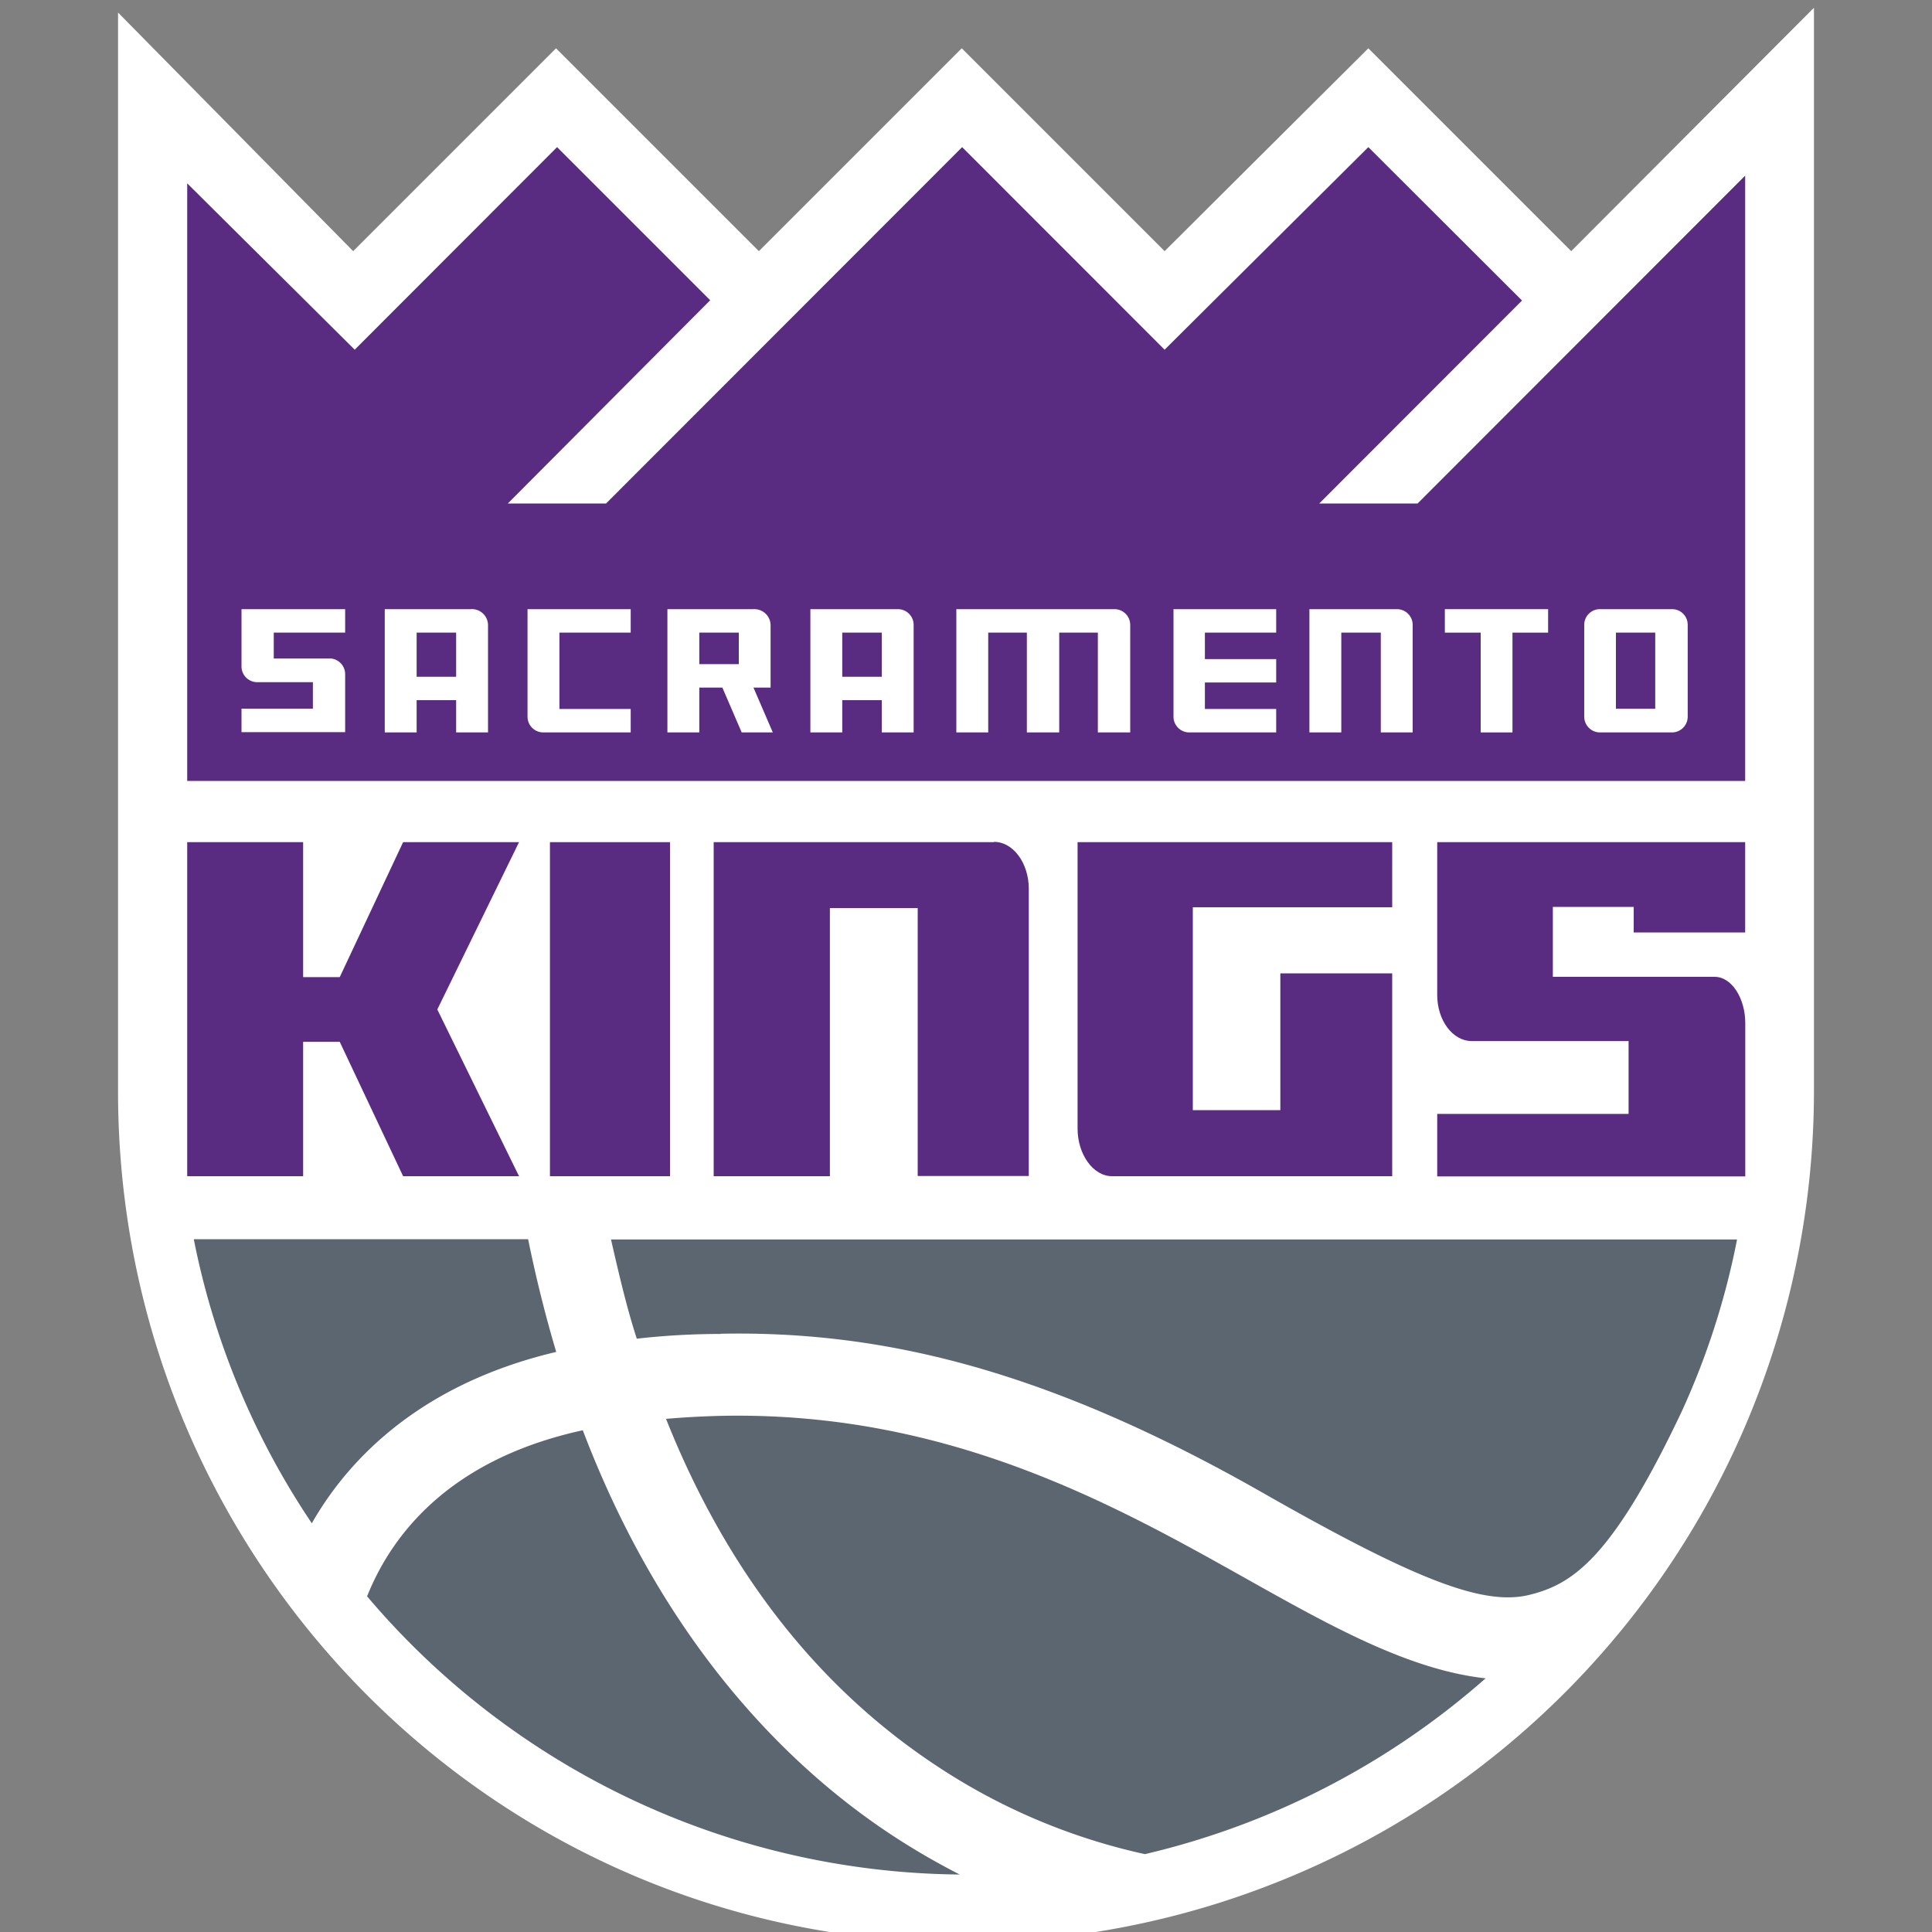 <svg id="Layer_1" data-name="Layer 1" data-sanitized-data-name="Layer 1" xmlns="http://www.w3.org/2000/svg" viewBox="0 0 200 200"><rect x="0" y="0" width="200" height="200" fill="#808080" stroke="none"/><defs><style>.cls-1{fill:#fff;}.cls-2{fill:#5b6670;}.cls-3{fill:#592c82;}</style></defs><title>Team_Logos</title><path class="cls-1" d="M187.78.8,162.65,26l-21-21L120.56,26l-21-21-21,21-21-21-21,21L12.22,1.3V113c0,48.57,39,88.09,87.51,88.09A88.17,88.17,0,0,0,187.78,113V.8Z"></path><path class="cls-2" d="M20.06,128.28a80.6,80.6,0,0,0,12.22,29.41c3.65-6.41,11-14.36,25.3-17.74-1.1-3.68-2.08-7.6-2.91-11.67Z"></path><path class="cls-2" d="M38,165.25a81.32,81.32,0,0,0,61.35,28.8,74.43,74.43,0,0,1-6.48-3.73c-10-6.44-23.69-19-32.54-42.26C46.4,151.1,40.5,159,38,165.25"></path><path class="cls-2" d="M68.93,146.84c6.28,15.8,15.78,27.95,28.24,36.1a63.62,63.62,0,0,0,21.35,9,81.43,81.43,0,0,0,35.27-18.2c-7.94-.87-16.09-5.44-24.7-10.27-13.43-7.54-30.16-16.92-52.74-16.92-2.44,0-4.93.12-7.42.33Z"></path><path class="cls-3" d="M102.88,87.18h-29v34.58H85.91V94H95v27.74h11.5V92c0-2.64-1.61-4.85-3.59-4.85Z"></path><path class="cls-3" d="M111.55,87.18v29.66c0,2.64,1.6,4.92,3.57,4.92h29v-21l-11.58,0v14.16h-9.06v-21h20.64V87.18Z"></path><polygon class="cls-3" points="41.73 87.18 35.17 101.15 31.38 101.15 31.38 87.18 19.38 87.18 19.38 121.76 31.38 121.76 31.38 107.85 35.17 107.85 41.73 121.76 53.73 121.76 45.27 104.5 53.73 87.18 41.73 87.18 41.73 87.18"></polygon><polygon class="cls-3" points="56.93 121.76 69.36 121.76 69.36 87.18 56.93 87.18 56.93 121.76 56.93 121.76"></polygon><path class="cls-3" d="M180.66,96.53V87.18H148.78V103c0,2.63,1.6,4.77,3.57,4.77h16.24v7.54H148.78v6.47h31.89V105.89c0-2.46-1.35-4.77-3.18-4.77H160.75V93.88h8.37v2.65Z"></path><polygon class="cls-3" points="146.75 52.12 136.57 52.12 157.56 31.11 141.65 15.23 120.56 36.2 99.6 15.23 62.74 52.12 52.57 52.12 73.52 31.08 57.67 15.23 36.72 36.2 19.38 18.98 19.38 53.39 19.38 80.84 180.66 80.84 180.66 54.22 180.66 18.18 146.75 52.12 146.75 52.12"></polygon><path class="cls-1" d="M54.61,74.19a1.63,1.63,0,0,0,1.62,1.63h9.06V73.39H57.91v-7.9h7.38V63.06H54.61V74.19Z"></path><path class="cls-1" d="M47.22,70.06H43.13V65.49h4.09v4.57Zm-7.39-7V75.82h3.3V72.48h4.09v3.34h3.3V64.69a1.67,1.67,0,0,0-1.81-1.63Z"></path><path class="cls-1" d="M171.35,73.37h-4.07V65.49h4.07v7.88Zm1.7-10.31h-7.48A1.62,1.62,0,0,0,164,64.68v9.51a1.63,1.63,0,0,0,1.62,1.63h7.48a1.63,1.63,0,0,0,1.61-1.63V64.68a1.61,1.61,0,0,0-1.61-1.62"></path><path class="cls-1" d="M25,69a1.63,1.63,0,0,0,1.63,1.62h5.76v2.74H25v2.43H35.73v-6a1.63,1.63,0,0,0-1.45-1.62H28.34V65.49h7.39V63.06H25v6Z"></path><path class="cls-1" d="M91.28,70.06H87.19V65.49h4.09v4.57Zm1.67-7H83.89V75.82h3.3V72.48h4.09v3.34h3.3V64.69A1.63,1.63,0,0,0,93,63.06"></path><polygon class="cls-1" points="149.57 65.49 153.28 65.49 153.28 75.82 156.57 75.82 156.57 65.49 160.26 65.49 160.26 63.06 149.57 63.06 149.57 65.49 149.57 65.49"></polygon><path class="cls-1" d="M115.37,63.06H99V75.82h3.3V65.49h4V75.82h3.35V65.49h4V75.82H117V64.68a1.63,1.63,0,0,0-1.62-1.62Z"></path><path class="cls-1" d="M144.61,63.06h-9.06V75.82h3.3V65.49h4.09V75.82h3.3V64.68a1.63,1.63,0,0,0-1.63-1.62Z"></path><path class="cls-1" d="M121.48,74.19a1.63,1.63,0,0,0,1.63,1.63h9V73.39h-7.38V70.65h7.38V68.23h-7.38V65.49h7.38V63.06H121.48V74.19Z"></path><path class="cls-1" d="M76.48,68.75H72.39V65.49h4.09v3.26ZM78,71.18h1.77v-6.5A1.68,1.68,0,0,0,78,63.06H69.09V75.82h3.3V71.18h2.39l2,4.64H80l-2-4.64Z"></path><path class="cls-2" d="M74.59,138.07c17.18-.35,34.17,4,55.86,16.31,16,9.13,23.07,11.9,27.87,10.72,4.43-1.09,8.54-3.7,15.78-19a79.28,79.28,0,0,0,5.72-17.79H63.25c.81,3.53,1.61,7,2.67,10.27a77.37,77.37,0,0,1,8.67-.49Z"></path></svg>